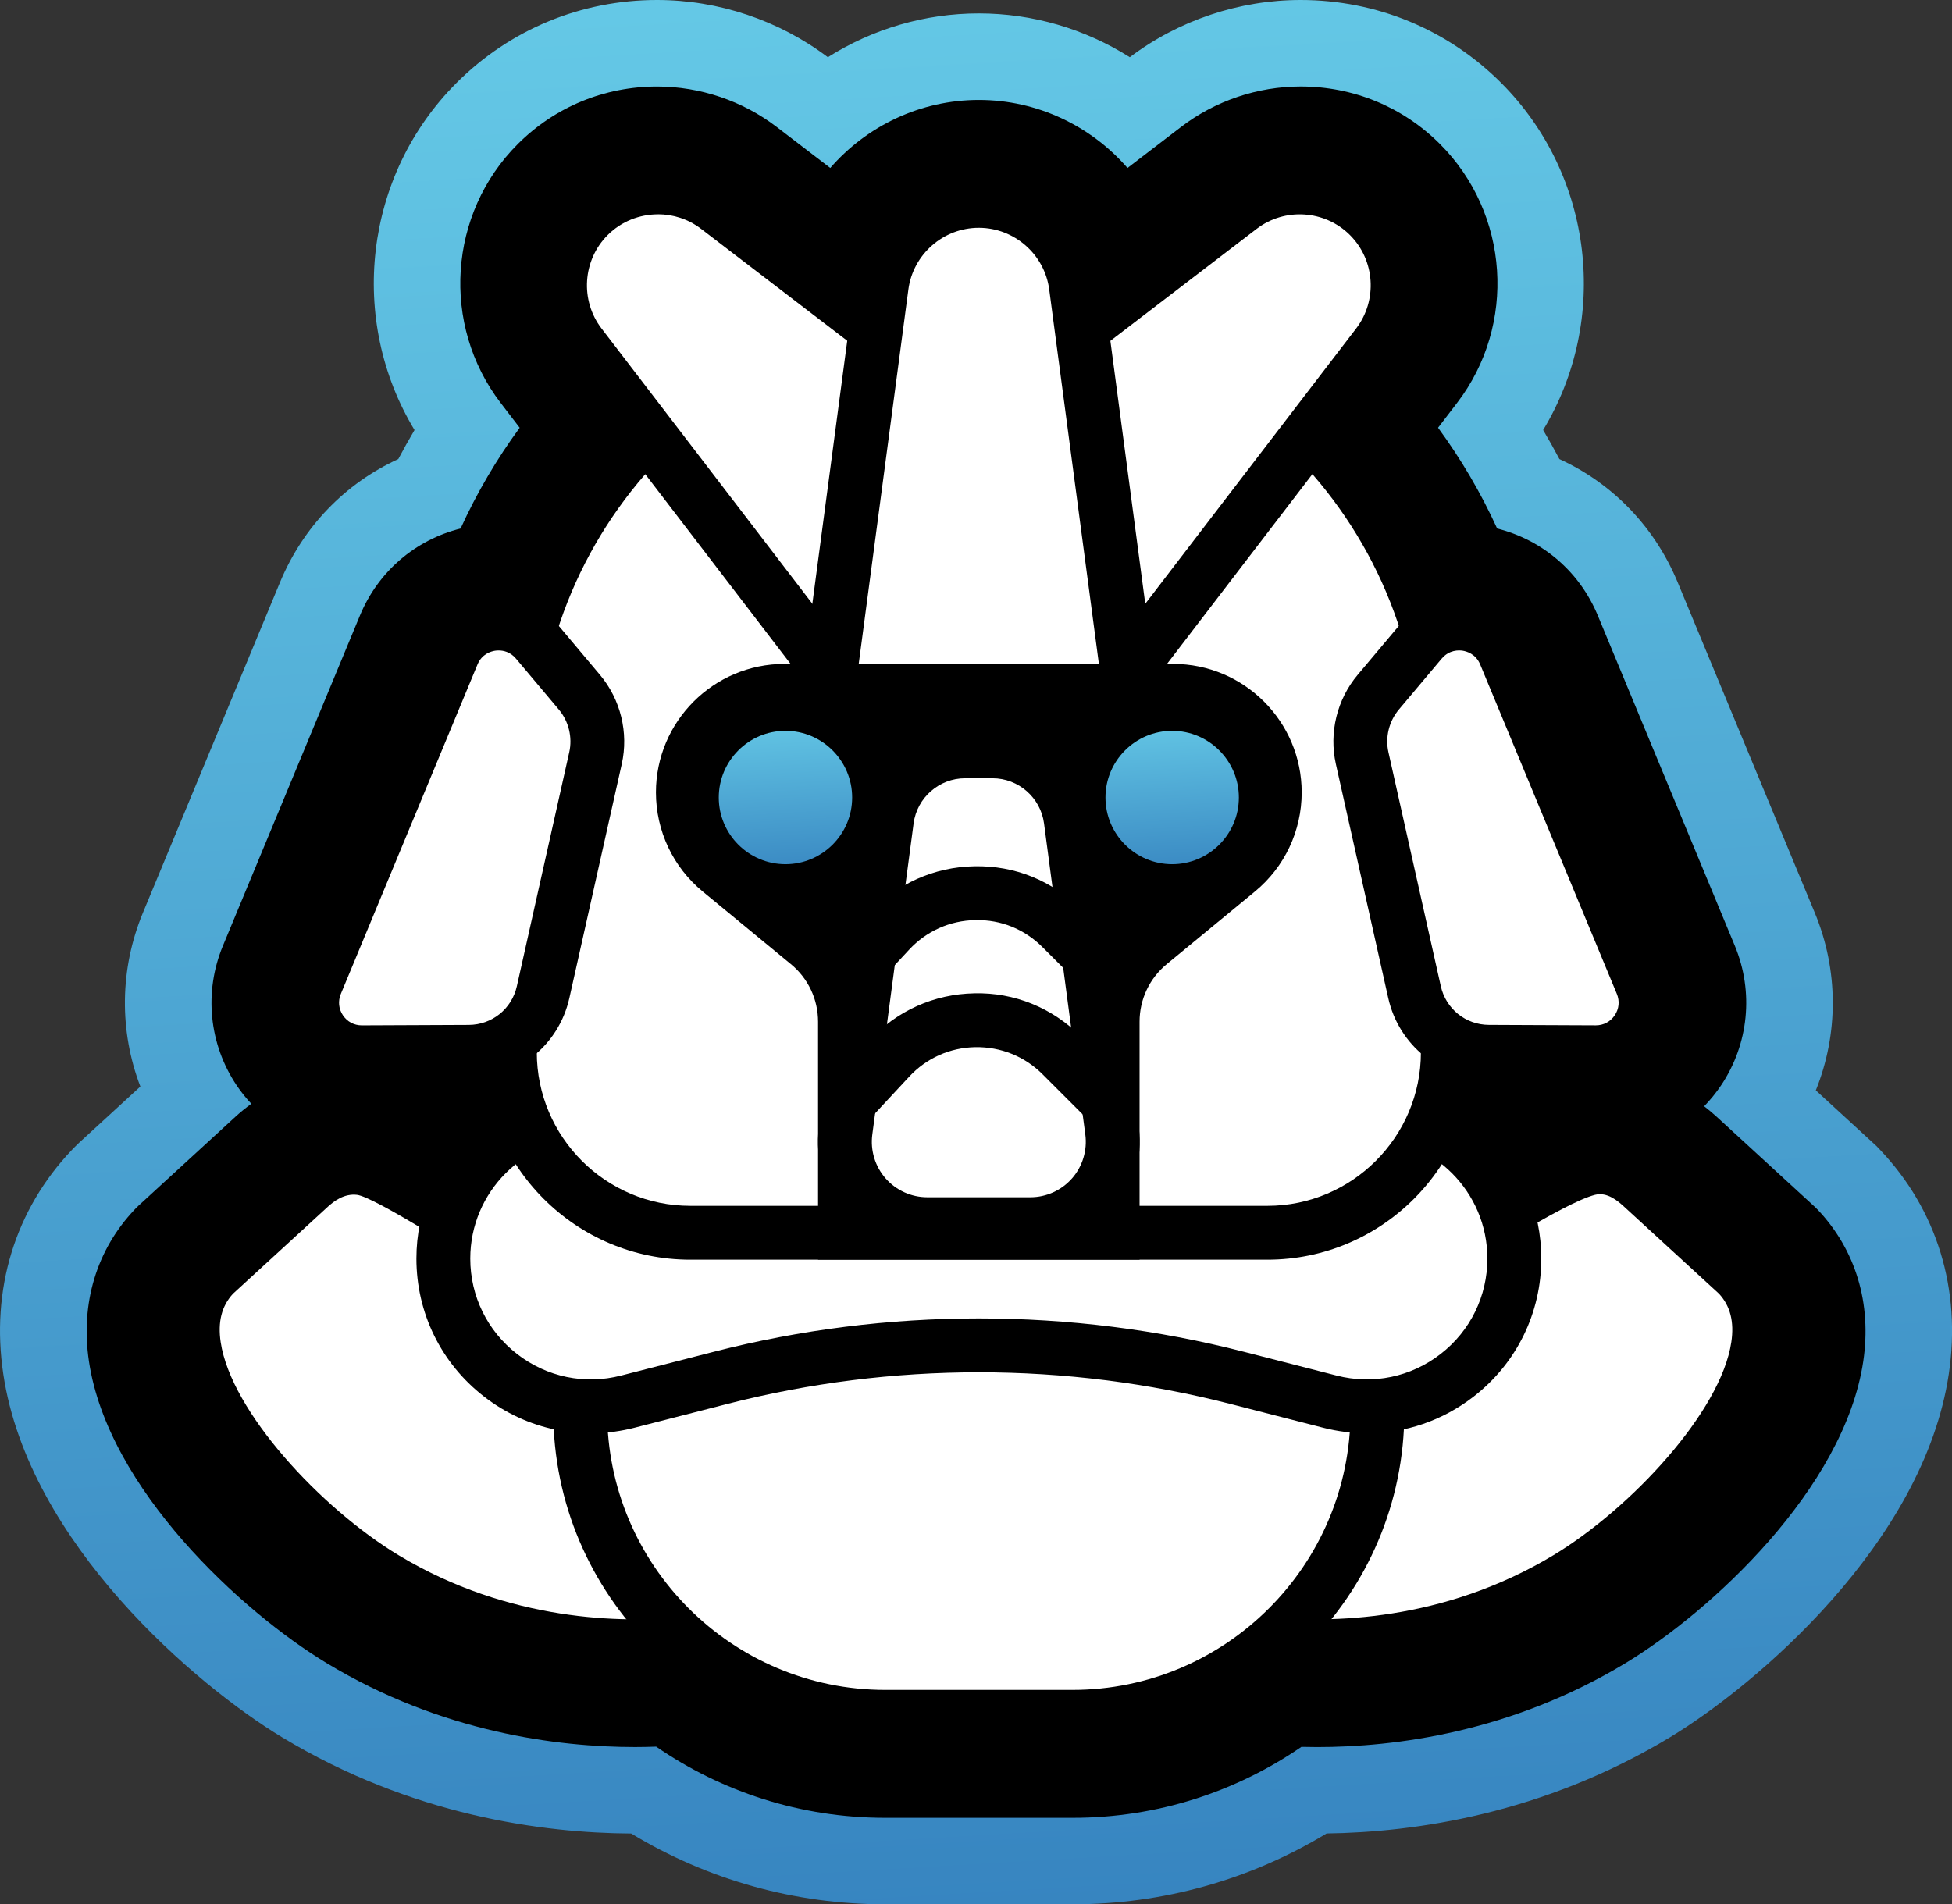<svg xmlns="http://www.w3.org/2000/svg" xmlns:xlink="http://www.w3.org/1999/xlink" id="Layer_2" viewBox="0 0 717.96 700.55"><rect x="0" y="0" width="717.96" height="700.55" fill="#333333" stroke="none"/><defs><style>      .cls-1 {        fill: url(#linear-gradient-2);      }      .cls-2 {        fill: #fff;      }      .cls-3 {        fill: url(#linear-gradient-3);      }      .cls-4 {        fill: url(#linear-gradient);      }    </style><linearGradient id="linear-gradient" x1="322.18" y1="-137.75" x2="390.43" y2="1025.7" gradientUnits="userSpaceOnUse"><stop offset="0" stop-color="#6dd5ed"></stop><stop offset="1" stop-color="#2266af"></stop></linearGradient><linearGradient id="linear-gradient-2" x1="428.66" y1="251.26" x2="434.58" y2="352.09" xlink:href="#linear-gradient"></linearGradient><linearGradient id="linear-gradient-3" x1="286.43" y1="251.26" x2="292.34" y2="352.09" xlink:href="#linear-gradient"></linearGradient></defs><g id="Layer_1-2" data-name="Layer_1"><g><path class="cls-4" d="M325.52,700.55c-33.15,0-65.21-8.97-93.36-26.04-32.46-.17-80.63-6.55-128.39-35.39-31.4-18.96-93.25-71.3-102.56-133.63-4.67-31.17,4.31-60.48,25.28-82.51l.68-.71,1.91-1.87,22.55-20.69c-7.81-20.4-7.65-43.22.93-63.91l50.43-121.58c8.49-20.45,23.94-36.38,43.51-45.34,1.9-3.61,3.89-7.17,5.97-10.68-24.51-40.5-18.66-93.6,15.45-127.71C187.58,10.83,213.77,0,241.66,0c22.58,0,44.86,7.47,62.83,21.04,16.49-10.41,35.7-16.1,55.53-16.1s39.05,5.69,55.53,16.1C433.52,7.47,455.8,0,478.38,0c27.89,0,54.08,10.82,73.74,30.48,34.11,34.12,39.96,87.23,15.46,127.72,2.08,3.51,4.08,7.08,5.98,10.69,19.58,8.96,35.02,24.89,43.5,45.33l50.43,121.57c8.78,21.17,8.74,44.56.38,65.33l22.24,20.42,1.33,1.39c21.02,22.09,30,51.39,25.33,82.58-9.31,62.31-71.16,114.65-102.56,133.61-46.74,28.23-93.87,34.94-126.28,35.37-28.16,17.08-60.23,26.06-93.39,26.06h-69.01Z"></path><path d="M668.43,444.91l-.61-.64-36.41-33.43c-1.49-1.37-3.03-2.65-4.61-3.87,2.27-2.34,4.35-4.89,6.2-7.65,10.21-15.21,12.12-34.41,5.1-51.34l-50.43-121.57c-6.69-16.13-20.3-27.77-37.01-31.98-5.98-13.14-13.28-25.55-21.73-37.08l6.99-9.12c21.99-28.71,19.29-69.66-6.29-95.25-13.65-13.65-31.85-21.16-51.24-21.16-15.84,0-31.46,5.28-43.99,14.88l-19.7,15.09c-13.39-15.39-33.08-25.02-54.66-25.02s-41.28,9.63-54.66,25.02l-19.71-15.09c-12.53-9.59-28.15-14.87-43.99-14.87-19.39,0-37.59,7.52-51.24,21.16-25.58,25.58-28.28,66.52-6.29,95.25l6.99,9.12c-8.45,11.52-15.75,23.94-21.73,37.07-16.69,4.19-30.32,15.84-37.01,31.98l-50.43,121.57c-7.02,16.93-5.12,36.13,5.09,51.33,1.62,2.42,3.43,4.66,5.38,6.75-2.03,1.48-3.99,3.06-5.86,4.78l-35.57,32.64-1.14,1.12-.3.32c-14.05,14.77-20.04,34.61-16.86,55.87,7.01,46.96,56.2,92.17,87.54,111.1,42.17,25.47,84.9,30.81,113.32,30.81,2.59,0,5.18-.06,7.77-.15,23.96,16.51,52.98,26.19,84.21,26.19h69.01c31.19,0,60.16-9.65,84.11-26.11,1.94.05,3.88.08,5.81.08,28.41,0,71.14-5.35,113.3-30.82,31.35-18.93,80.53-64.14,87.54-111.09,3.18-21.27-2.8-41.11-16.86-55.88Z"></path><g><g><g><g><path class="cls-2" d="M435.55,584.8l-2.08-34.63c-.75-12.39,3.03-24.53,10.21-32.81l123.06-77.61c10.73-12.38,26.66-13.53,38.39-2.76l35.13,32.23c27.53,28.92-24.13,87.76-62.82,111.12-48.01,29-97.16,25.82-111.35,24.43-4.57,3.62-8.39,3.93-30.54-19.98Z"></path><path d="M461.88,616.49c-.4,0-.8-.01-1.22-.04-8.21-.58-16.02-6.48-33.42-25.25l-2.35-2.54-2.28-37.95c-.9-14.88,3.67-29.27,12.53-39.49l1.01-1.16,123.15-77.66c7.14-7.65,16.35-12.11,26.12-12.62,9.9-.53,19.65,3.12,27.41,10.23l35.63,32.72c8.42,8.85,11.83,20.51,9.86,33.72-5.32,35.59-46.99,75.32-74.88,92.16-44.22,26.71-89.35,28.29-114.57,26.37-1.85.84-4.21,1.52-6.99,1.52ZM462.27,594.67l4.97.25c21.33,2.09,63.25,1.89,104.2-22.84,28.48-17.2,61.53-52.77,65.35-78.32,1.12-7.48-.36-13.31-4.52-17.82l-34.85-31.97c-2.34-2.15-6.27-5.57-10.77-4.42-22.26,5.68-135.35,85.04-135.35,85.04-4.96,6.38-7.55,15.61-6.99,25.03l1.89,31.3c8.15,8.66,12.64,12.68,15.08,14.53l.99-.79Z"></path></g><g><path class="cls-2" d="M282.41,584.8l2.08-34.63c.75-12.39-3.03-24.53-10.21-32.81l-123.06-77.61c-18.5-11.67-23.09-14.7-38.39-2.76l-35.13,32.23c-27.53,28.92,24.13,87.76,62.82,111.12,48.01,29,97.16,25.82,111.35,24.43,4.57,3.62,8.39,3.93,30.54-19.98Z"></path><path d="M256.08,616.49c-2.78,0-5.13-.68-6.99-1.52-25.24,1.92-70.35.34-114.57-26.37-27.89-16.84-69.57-56.57-74.88-92.16-1.98-13.21,1.43-24.87,9.86-33.72l.5-.49,35.14-32.23c7.75-7.11,17.54-10.67,27.4-10.23,9.77.51,18.99,4.97,26.12,12.62l123.15,77.66,1.01,1.16c8.86,10.22,13.43,24.62,12.53,39.5l-2.28,37.95-2.35,2.54c-17.4,18.77-25.2,24.67-33.42,25.25-.41.03-.82.04-1.21.04ZM85.69,475.94c-4.16,4.51-5.64,10.35-4.52,17.82,3.82,25.54,36.88,61.11,65.35,78.32,40.95,24.73,82.86,24.92,104.2,22.84l4.71-.46,1.25.99c2.44-1.85,6.93-5.87,15.08-14.53l1.89-31.3c.57-9.42-2.03-18.66-6.99-25.03,0,0-122.86-83.59-135.36-85.04-4.68-.54-8.42,2.27-10.76,4.42l-34.85,31.97Z"></path></g></g><g><path class="cls-2" d="M241.42,491.36h237.2c15.46,0,28.01,12.55,28.01,28.01h0c0,61.93-50.28,112.21-112.21,112.21h-68.8c-61.93,0-112.21-50.28-112.21-112.21h0c0-15.46,12.55-28.01,28.01-28.01Z"></path><path d="M394.42,641.5h-68.8c-67.34,0-122.12-54.78-122.12-122.12,0-20.91,17.01-37.92,37.92-37.92h237.19c20.91,0,37.92,17.01,37.92,37.92,0,67.34-54.78,122.12-122.12,122.12ZM241.42,501.27c-9.99,0-18.11,8.12-18.11,18.1,0,56.41,45.89,102.31,102.31,102.31h68.8c56.41,0,102.31-45.89,102.31-102.31,0-9.98-8.12-18.1-18.11-18.1h-237.19Z"></path></g><g><path class="cls-2" d="M489.12,515.63l-34.12-8.75c-62.31-15.99-127.66-15.99-189.97,0l-34.12,8.75c-34.38,8.82-67.86-17.15-67.86-52.64h0c0-30.02,24.33-54.35,54.35-54.35h285.22c30.02,0,54.35,24.33,54.35,54.35h0c0,35.5-33.47,61.47-67.86,52.64Z"></path><path d="M502.78,527.27c-5.36,0-10.77-.67-16.12-2.04h0l-34.11-8.75c-60.53-15.53-124.52-15.53-185.05,0l-34.11,8.75c-19.37,4.97-39.55.79-55.36-11.47-15.8-12.26-24.87-30.77-24.87-50.77,0-35.43,28.83-64.26,64.26-64.26h285.22c35.43,0,64.26,28.83,64.26,64.26,0,20-9.06,38.51-24.87,50.77-11.44,8.88-25.18,13.52-39.24,13.52ZM491.58,506.03c13.41,3.45,27.36.55,38.29-7.93,10.93-8.48,17.2-21.28,17.2-35.11,0-24.51-19.94-44.44-44.44-44.44H217.41c-24.51,0-44.44,19.94-44.44,44.44,0,13.83,6.27,26.63,17.2,35.11,10.93,8.49,24.89,11.39,38.29,7.93l34.11-8.75c63.76-16.35,131.15-16.35,194.9,0l34.11,8.75Z"></path></g><g><path class="cls-2" d="M360.02,108.52h0c95.2,0,172.49,77.29,172.49,172.49v106.11c0,36.64-29.75,66.38-66.38,66.38h-212.22c-36.64,0-66.38-29.75-66.38-66.38v-106.11c0-95.2,77.29-172.49,172.49-172.49Z"></path><path d="M466.12,463.41h-212.22c-42.07,0-76.29-34.22-76.29-76.29v-106.11c0-100.57,81.82-182.4,182.4-182.4s182.4,81.82,182.4,182.4v106.11c0,42.07-34.22,76.29-76.29,76.29ZM360.02,118.43c-89.65,0-162.58,72.93-162.58,162.58v106.11c0,31.14,25.34,56.48,56.48,56.48h212.22c31.14,0,56.48-25.34,56.48-56.48v-106.11c0-89.65-72.94-162.58-162.58-162.58Z"></path></g><g><path d="M360.02,254.15h-71.5c-20.63,0-37.35,16.72-37.35,37.35h0c0,11.16,4.99,21.74,13.61,28.83l32.42,26.7c8.62,7.1,13.61,17.67,13.61,28.83v77.63h98.43v-77.63c0-11.16,4.99-21.74,13.61-28.83l32.42-26.7c8.62-7.1,13.61-17.67,13.61-28.83h0c0-20.63-16.72-37.35-37.35-37.35h-71.5Z"></path><path d="M419.14,463.41h-118.25v-87.54c0-8.23-3.64-15.96-10-21.19l-32.42-26.7c-10.94-9.01-17.21-22.31-17.21-36.48,0-26.06,21.2-47.26,47.26-47.26h142.99c26.06,0,47.26,21.2,47.26,47.26,0,14.18-6.27,27.47-17.21,36.48l-32.42,26.7c-6.35,5.23-10,12.96-10,21.19v87.54ZM320.71,443.59h78.62v-67.72c0-14.17,6.28-27.47,17.22-36.48l32.42-26.7c6.35-5.23,10-12.96,10-21.19,0-15.13-12.31-27.44-27.44-27.44h-142.99c-15.13,0-27.44,12.31-27.44,27.44,0,8.23,3.64,15.96,10,21.19l32.42,26.7c10.94,9.01,17.21,22.31,17.21,36.48v67.72Z"></path></g><g><g><path class="cls-2" d="M304.73,246.16l78.46-78.46-119.3-91.36c-14.35-10.99-34.61-9.65-47.39,3.13h0c-12.78,12.78-14.12,33.04-3.13,47.39l91.36,119.3Z"></path><path d="M303.74,261.16l-98.24-128.28c-13.95-18.22-12.24-44.2,3.99-60.42,16.23-16.22,42.19-17.94,60.42-3.99l128.28,98.24-94.46,94.46ZM242,78.85c-6.74,0-13.45,2.58-18.49,7.62-9.23,9.23-10.2,24-2.27,34.36l84.48,110.32,62.47-62.47-110.32-84.49c-4.69-3.59-10.29-5.36-15.86-5.36Z"></path></g><g><path class="cls-2" d="M415.3,246.16l-78.46-78.46,119.3-91.36c14.35-10.99,34.61-9.65,47.39,3.13h0c12.78,12.78,14.12,33.04,3.13,47.39l-91.36,119.3Z"></path><path d="M416.29,261.16l-94.46-94.46,128.29-98.24c18.22-13.95,44.19-12.23,60.42,3.99,16.22,16.23,17.94,42.21,3.99,60.42l-98.24,128.28ZM351.84,168.69l62.47,62.47,84.49-110.32c7.93-10.36,6.96-25.13-2.27-34.36-9.23-9.23-24-10.2-34.35-2.27l-110.33,84.49Z"></path></g></g><g><path class="cls-2" d="M197.32,235.88l15.79,18.77c5.65,6.72,7.84,15.68,5.92,24.25l-19.26,86.07c-2.87,12.8-14.2,21.92-27.32,21.98l-39.3.17c-13.05.06-21.95-13.21-16.95-25.26l50.28-121.2c5.25-12.65,22.03-15.24,30.85-4.76Z"></path><path d="M133.07,397.02c-9.41,0-18.15-4.66-23.4-12.48-5.27-7.85-6.25-17.76-2.63-26.49l50.27-121.2c3.8-9.16,11.92-15.54,21.73-17.05,9.82-1.5,19.47,2.12,25.86,9.71l15.78,18.77c7.59,9.02,10.58,21.28,8.01,32.79l-19.27,86.07c-3.9,17.42-19.09,29.65-36.95,29.72l-39.29.17h-.12ZM183.38,239.29c-.53,0-.98.05-1.31.1-1.4.22-4.82,1.14-6.44,5.06l-50.27,121.2c-1.09,2.63-.81,5.5.78,7.86,1.58,2.35,4.11,3.7,6.94,3.7h.04l39.29-.17c8.55-.04,15.83-5.89,17.69-14.23l19.27-86.07c1.24-5.51-.2-11.39-3.83-15.71l-15.78-18.76c-2.09-2.48-4.65-2.98-6.36-2.98Z"></path></g><g><path class="cls-2" d="M522.71,235.88l-15.79,18.77c-5.65,6.72-7.84,15.68-5.92,24.25l19.26,86.07c2.87,12.8,14.2,21.92,27.32,21.98l39.3.17c13.05.06,21.95-13.21,16.95-25.26l-50.28-121.2c-5.25-12.65-22.03-15.24-30.85-4.76Z"></path><path d="M586.96,397.02h-.12l-39.29-.17c-17.85-.07-33.05-12.3-36.95-29.72l-19.26-86.07c-2.58-11.5.42-23.76,8.01-32.79l15.78-18.77c6.39-7.59,16.04-11.2,25.86-9.71,9.8,1.51,17.92,7.89,21.73,17.05l50.27,121.2c3.62,8.73,2.64,18.64-2.63,26.49-5.24,7.82-13.99,12.48-23.4,12.48ZM530.29,242.26l-15.78,18.77c-3.63,4.32-5.07,10.19-3.83,15.7l19.26,86.07c1.87,8.34,9.15,14.2,17.7,14.23l39.29.17h.04c2.83,0,5.36-1.35,6.94-3.7,1.59-2.36,1.87-5.23.78-7.86l-50.27-121.2c-1.62-3.92-5.05-4.84-6.44-5.06-1.39-.22-4.94-.36-7.67,2.88h0Z"></path></g><g><path class="cls-2" d="M415.5,254.15h-110.96l19.76-148.96c2.38-17.91,17.65-31.3,35.72-31.3h0c18.07,0,33.34,13.38,35.72,31.3l19.76,148.96Z"></path><path d="M426.8,264.05h-133.58l21.25-160.18c3.02-22.75,22.6-39.9,45.54-39.9s42.52,17.15,45.54,39.9l21.25,160.18ZM315.84,244.24h88.34l-18.27-137.75c-1.72-12.94-12.85-22.69-25.9-22.69s-24.18,9.75-25.9,22.69l-18.27,137.75Z"></path></g><g><path class="cls-2" d="M378.97,450.34h-37.91c-18.32,0-32.44-16.13-30.04-34.28l15.18-114.47c1.91-14.42,14.21-25.19,28.76-25.19h10.1c14.55,0,26.84,10.77,28.76,25.19l15.18,114.47c2.41,18.16-11.72,34.28-30.04,34.28Z"></path><path d="M378.97,460.25h-37.91c-11.59,0-22.61-5-30.24-13.71-7.63-8.71-11.14-20.3-9.61-31.78l15.19-114.47c2.55-19.27,19.14-33.8,38.58-33.8h10.1c19.44,0,36.02,14.53,38.58,33.8l15.19,114.47c1.53,11.48-1.98,23.06-9.61,31.78-7.63,8.71-18.66,13.71-30.24,13.71ZM354.97,286.31c-9.54,0-17.68,7.13-18.94,16.59l-15.19,114.47c-.77,5.83,1.01,11.7,4.88,16.12,3.87,4.42,9.46,6.95,15.34,6.95h37.91c5.88,0,11.47-2.54,15.34-6.95,3.87-4.42,5.65-10.3,4.88-16.12l-15.19-114.47c-1.25-9.46-9.4-16.59-18.94-16.59h-10.1Z"></path></g><path d="M403.8,368.8l-20.35-20.35c-6.6-6.6-15.19-10.16-24.72-9.97-9.33.17-17.97,4.03-24.33,10.87l-17.93,19.29-14.51-13.49,17.93-19.29c10.05-10.81,23.72-16.92,38.48-17.18,15-.31,28.65,5.33,39.09,15.78l20.35,20.35-14.01,14.01Z"></path><path d="M403.8,415.54l-20.35-20.35c-6.6-6.6-15.39-10.11-24.72-9.97-9.33.17-17.98,4.03-24.33,10.87l-17.93,19.29-14.51-13.49,17.93-19.29c10.05-10.81,23.72-16.91,38.48-17.18,14.74-.37,28.64,5.33,39.09,15.78l20.35,20.35-14.01,14.01Z"></path></g><g><circle class="cls-1" cx="431.13" cy="293.4" r="30.71"></circle><path d="M431.13,330.29c-20.34,0-36.89-16.55-36.89-36.89s16.55-36.89,36.89-36.89,36.89,16.55,36.89,36.89-16.55,36.89-36.89,36.89ZM431.13,268.86c-13.53,0-24.53,11.01-24.53,24.53s11,24.53,24.53,24.53,24.53-11.01,24.53-24.53-11.01-24.53-24.53-24.53Z"></path></g><g><circle class="cls-3" cx="288.9" cy="293.4" r="30.71"></circle><path d="M288.9,330.29c-20.34,0-36.89-16.55-36.89-36.89s16.55-36.89,36.89-36.89,36.89,16.55,36.89,36.89-16.55,36.89-36.89,36.89ZM288.9,268.86c-13.53,0-24.53,11.01-24.53,24.53s11,24.53,24.53,24.53,24.53-11.01,24.53-24.53-11.01-24.53-24.53-24.53Z"></path></g></g></g></g></svg>